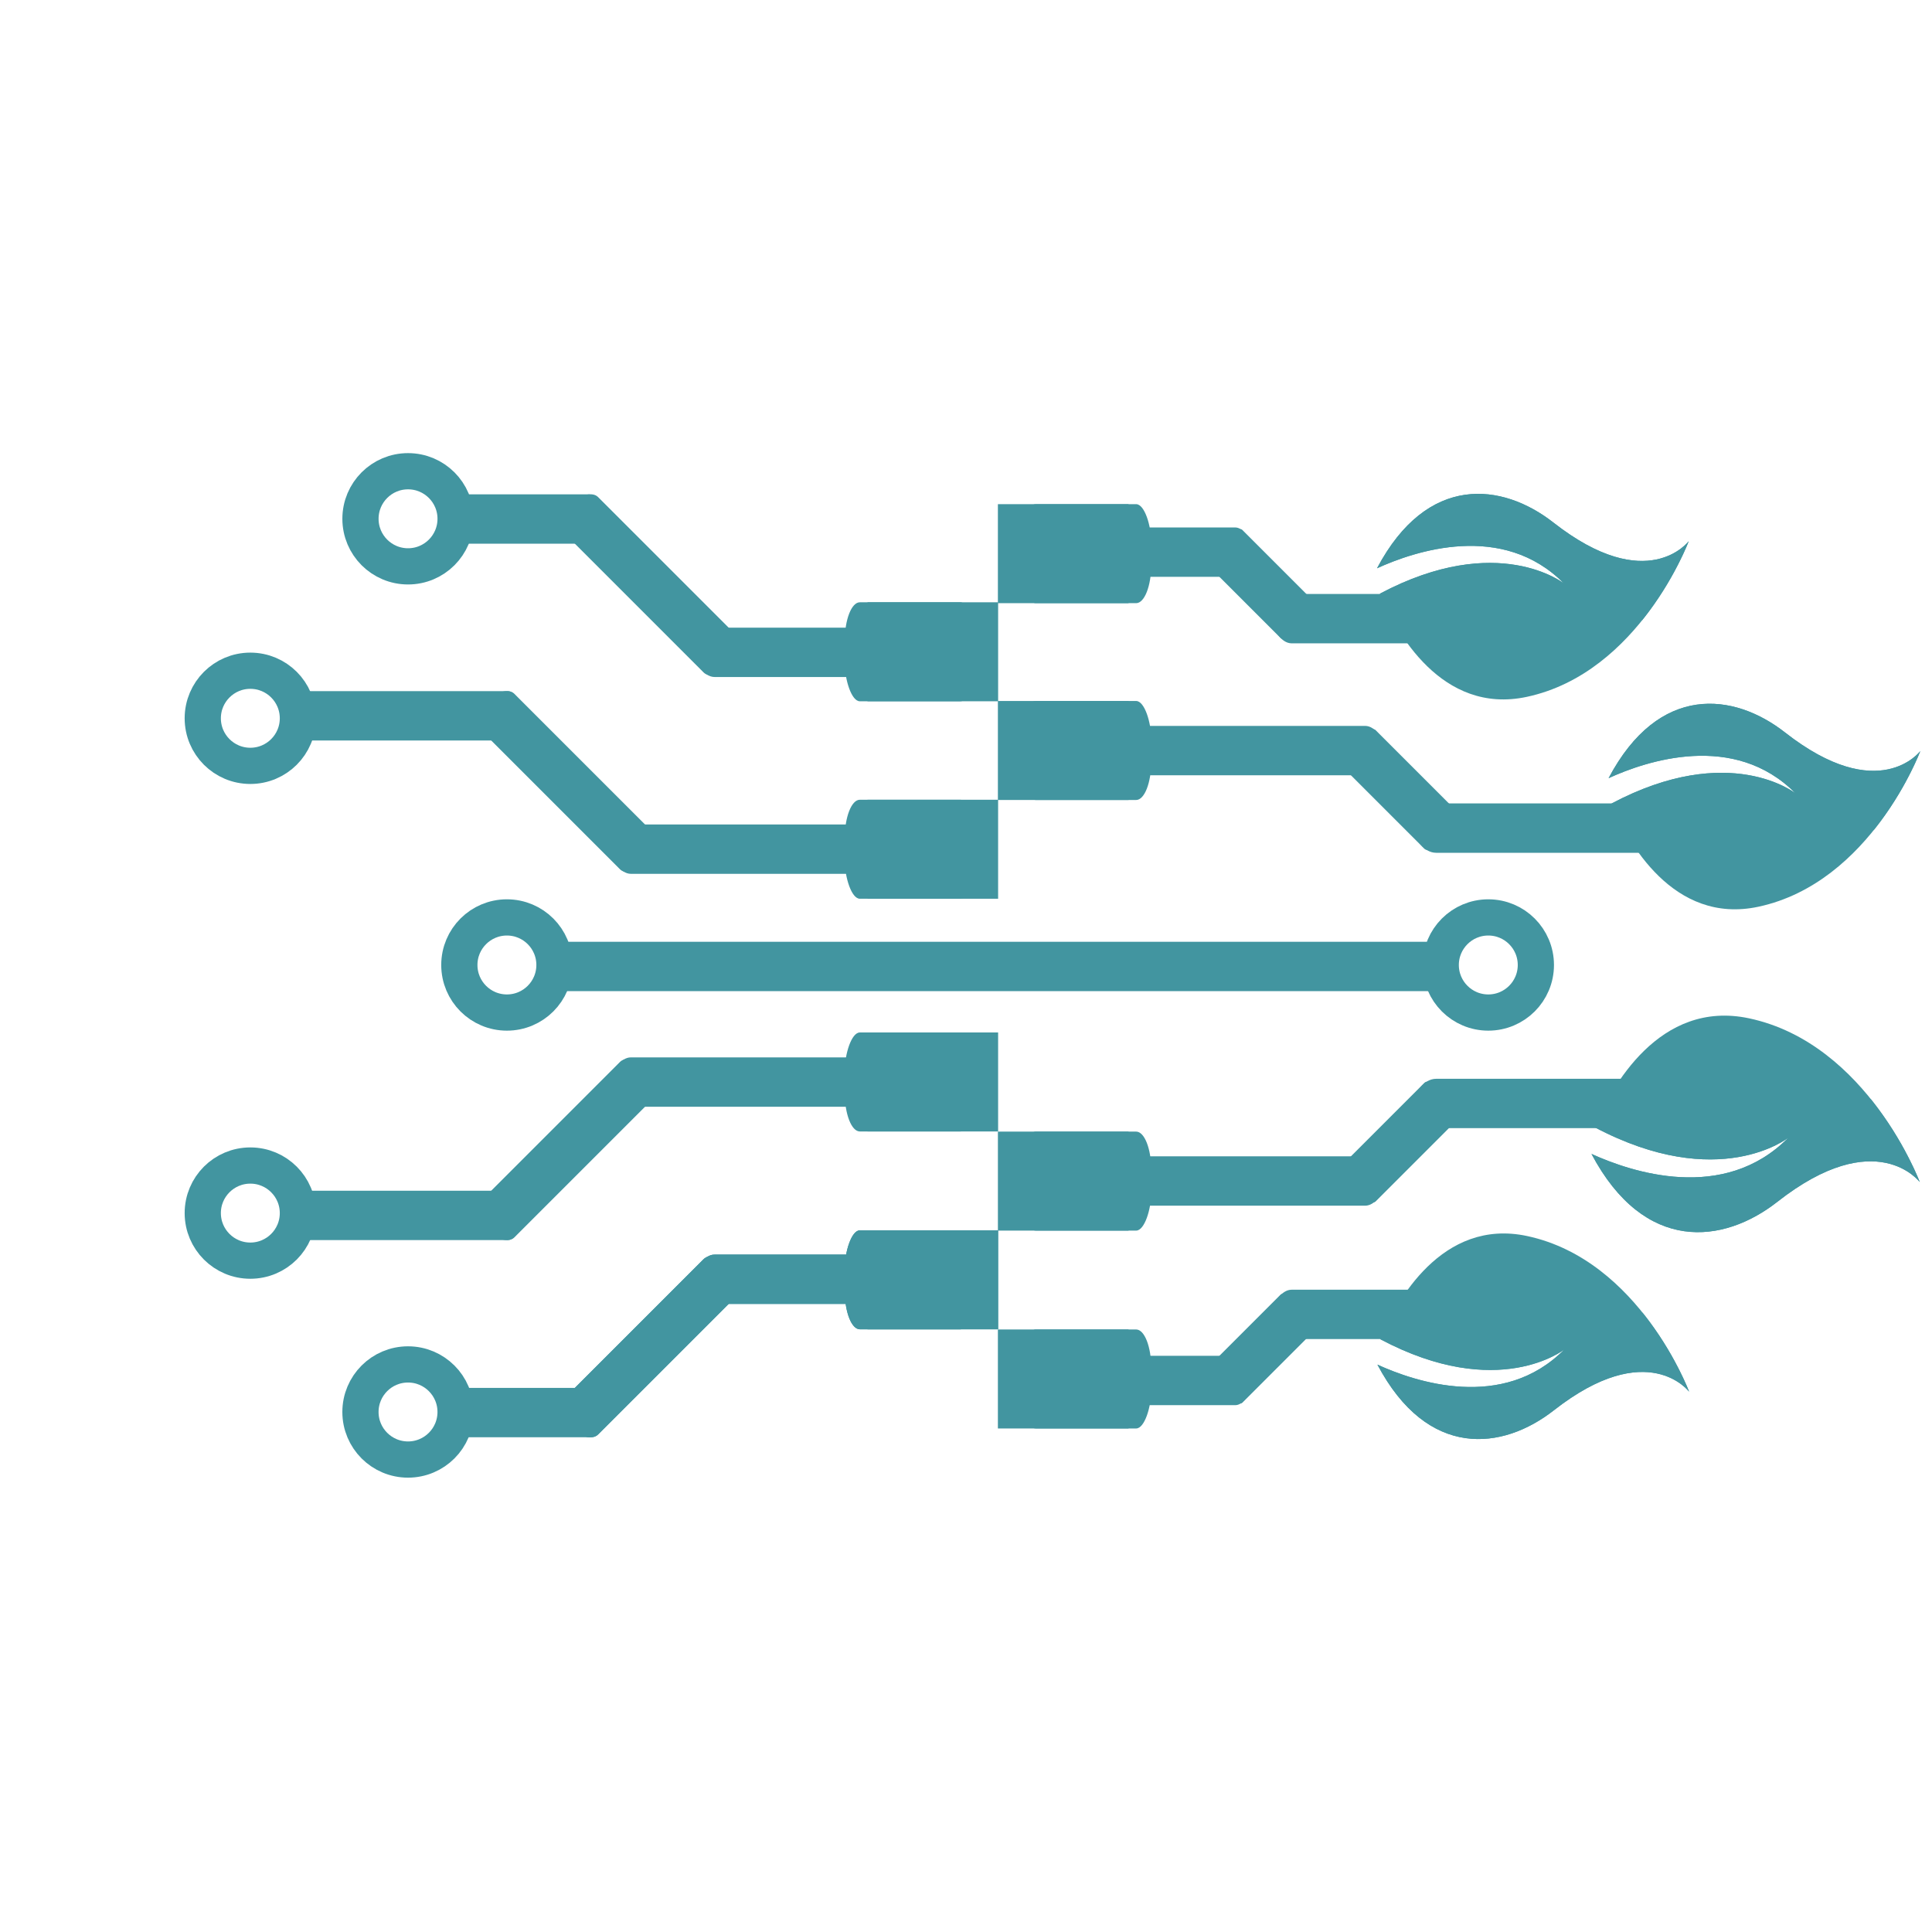 <svg id="eNGgzBqiurl1" xmlns="http://www.w3.org/2000/svg" xmlns:xlink="http://www.w3.org/1999/xlink" viewBox="0 0 504.125 504.125" shape-rendering="geometricPrecision" text-rendering="geometricPrecision" project-id="56b178c46e0c4e1986dcb3bac9fd83c5" export-id="086062512c864dd099923bac3fb49239" cached="false"><g transform="matrix(1.006 0 0 1.006 6.839-1.673)"><g transform="matrix(.078 0.13-.13 0.078 464.788 152.295)"><path d="M339.772,0c0,0,44.536,108.954-146.337,182.138C89.719,221.893,10.059,323.789,105.173,481.193c7.877-70.357,41.653-225.485,186.888-260.884c0,0-135.176,50.546-147.117,279.347c69.459,9.752,232.361,16.305,280.726-125.062C489.536,187.817,339.772,0,339.772,0Z" fill="#4295a0"/><path d="M145.007,498.704c147.456-58.849,254.748-196.71,269.556-361.283C384.418,56.107,339.772,0,339.772,0s44.536,108.954-146.337,182.138C89.719,221.893,10.059,323.789,105.173,481.193c7.877-70.357,41.653-225.485,186.888-260.884-.008.001-134.782,50.421-147.054,278.395Z" fill="#4295a0"/></g><g transform="matrix(.078 0.13-.13 0.078 404.722 97.856)"><path d="M339.772,0c0,0,44.536,108.954-146.337,182.138C89.719,221.893,10.059,323.789,105.173,481.193c7.877-70.357,41.653-225.485,186.888-260.884c0,0-135.176,50.546-147.117,279.347c69.459,9.752,232.361,16.305,280.726-125.062C489.536,187.817,339.772,0,339.772,0Z" fill="#4295a0"/><path d="M145.007,498.704c147.456-58.849,254.748-196.71,269.556-361.283C384.418,56.107,339.772,0,339.772,0s44.536,108.954-146.337,182.138C89.719,221.893,10.059,323.789,105.173,481.193c7.877-70.357,41.653-225.485,186.888-260.884-.008.001-134.782,50.421-147.054,278.395Z" fill="#4295a0"/></g><g transform="matrix(-1 0 0-1 504.125 418.26)"><g transform="matrix(.532 0 0 0.532 121.854 94.652)"><rect width="424.609" height="126.022" rx="49" ry="49" transform="matrix(.15 0 0 0.383 170.04 215.125)" fill="#4295a0" stroke-width="0"/><rect width="424.609" height="126.022" rx="0" ry="0" transform="matrix(.15 0 0 0.383 181.116 215.125)" fill="#4295a0" stroke-width="0"/></g><rect width="195.922" height="24.809" rx="12.4" ry="12.4" transform="matrix(.395 0 0 0.516 151.944 215.513)" fill="#4295a0" stroke-width="0"/><rect width="195.922" height="24.809" rx="12.4" ry="12.4" transform="matrix(.395 0 0 0.516 103.404 249.73)" fill="#4295a0" stroke-width="0"/><rect width="195.922" height="24.809" rx="12.4" ry="12.4" transform="matrix(.127 0.127-.365 0.365 139.86 194.845)" fill="#4295a0" stroke-width="0"/><rect width="195.922" height="24.809" rx="12.4" ry="12.4" transform="matrix(.457 0 0 0.516 54.561 195.403)" fill="#4295a0" stroke-width="0"/></g><g transform="matrix(1 0 0-1 0.003 504.337)"><g transform="matrix(.082 0.137-.137 0.082 463.291 149.509)"><path d="M339.772,0c0,0,44.536,108.954-146.337,182.138C89.719,221.893,10.059,323.789,105.173,481.193c7.877-70.357,41.653-225.485,186.888-260.884c0,0-135.176,50.546-147.117,279.347c69.459,9.752,232.361,16.305,280.726-125.062C489.536,187.817,339.772,0,339.772,0Z" fill="#4295a0"/><path d="M145.007,498.704c147.456-58.849,254.748-196.71,269.556-361.283C384.418,56.107,339.772,0,339.772,0s44.536,108.954-146.337,182.138C89.719,221.893,10.059,323.789,105.173,481.193c7.877-70.357,41.653-225.485,186.888-260.884-.008.001-134.782,50.421-147.054,278.395Z" fill="#4295a0"/></g><g transform="matrix(-1 0 0-1 504.125 418.26)"><g transform="matrix(.532 0 0 0.532 121.854 94.652)"><rect width="424.609" height="126.022" rx="49" ry="49" transform="matrix(.15 0 0 0.383 170.04 215.125)" fill="#4295a0" stroke-width="0"/><rect width="424.609" height="126.022" rx="0" ry="0" transform="matrix(.15 0 0 0.383 181.116 215.125)" fill="#4295a0" stroke-width="0"/></g><rect width="195.922" height="24.809" rx="12.4" ry="12.4" transform="matrix(.395 0 0 0.516 151.944 215.513)" fill="#4295a0" stroke-width="0"/><rect width="195.922" height="24.809" rx="12.4" ry="12.4" transform="matrix(.127 0.127-.365 0.365 139.86 194.845)" fill="#4295a0" stroke-width="0"/><rect width="195.922" height="24.809" rx="12.4" ry="12.4" transform="matrix(.457 0 0 0.516 54.561 195.403)" fill="#4295a0" stroke-width="0"/></g></g><g transform="translate(-0-51.052)"><g transform="matrix(-1 0 0-1 504.125 418.26)"><g transform="matrix(.532 0 0 0.532 121.854 94.652)"><rect width="424.609" height="126.022" rx="49" ry="49" transform="matrix(.15 0 0 0.383 170.04 215.125)" fill="#4295a0" stroke-width="0"/><rect width="424.609" height="126.022" rx="0" ry="0" transform="matrix(.15 0 0 0.383 181.116 215.125)" fill="#4295a0" stroke-width="0"/></g><rect width="195.922" height="24.809" rx="12.4" ry="12.4" transform="matrix(.324 0 0 0.516 186.466 215.928)" fill="#4295a0" stroke-width="0"/><rect width="195.922" height="24.809" rx="12.4" ry="12.4" transform="matrix(.111 0.111-.365 0.365 177.382 198.678)" fill="#4295a0" stroke-width="0"/></g></g><rect width="195.922" height="24.809" rx="0" ry="0" transform="matrix(1.18 0 0 0.516 137.515 245.94)" fill="#4295a0" stroke-width="0"/><g><g transform="matrix(.532 0 0 0.532 121.854 94.652)"><rect width="424.609" height="126.022" rx="49" ry="49" transform="matrix(.15 0 0 0.383 170.04 215.125)" fill="#4295a0" stroke-width="0"/><rect width="424.609" height="126.022" rx="0" ry="0" transform="matrix(.15 0 0 0.383 181.116 215.125)" fill="#4295a0" stroke-width="0"/></g><rect width="195.922" height="24.809" rx="12.4" ry="12.4" transform="matrix(.395 0 0 0.516 151.944 215.513)" fill="#4295a0" stroke-width="0"/><rect width="195.922" height="24.809" rx="12.4" ry="12.4" transform="matrix(.213 0.213-.365 0.365 123.989 178.996)" fill="#4295a0" stroke-width="0"/><rect width="195.922" height="24.809" rx="12.4" ry="12.4" transform="matrix(.302 0 0 0.516 69.525 180.93)" fill="#4295a0" stroke-width="0"/></g><g transform="matrix(1 0 0-1-0 555.554)"><g transform="matrix(.532 0 0 0.532 121.854 94.652)"><rect width="424.609" height="126.022" rx="49" ry="49" transform="matrix(.15 0 0 0.383 170.04 215.125)" fill="#4295a0" stroke-width="0"/><rect width="424.609" height="126.022" rx="0" ry="0" transform="matrix(.15 0 0 0.383 181.116 215.125)" fill="#4295a0" stroke-width="0"/></g><rect width="195.922" height="24.809" rx="12.4" ry="12.4" transform="matrix(.395 0 0 0.516 173.632 215.678)" fill="#4295a0" stroke-width="0"/><rect width="195.922" height="24.809" rx="12.4" ry="12.4" transform="matrix(.213 0.213-.365 0.365 145.677 179.161)" fill="#4295a0" stroke-width="0"/><rect width="195.922" height="24.809" rx="12.4" ry="12.4" transform="matrix(-.202 0 0 0.516 148.423 181.095)" fill="#4295a0" stroke-width="0"/></g><g transform="matrix(1 0 0-1 0 504.238)"><g transform="matrix(.532 0 0 0.532 121.854 94.652)"><rect width="424.609" height="126.022" rx="49" ry="49" transform="matrix(.15 0 0 0.383 170.04 215.125)" fill="#4295a0" stroke-width="0"/><rect width="424.609" height="126.022" rx="0" ry="0" transform="matrix(.15 0 0 0.383 181.116 215.125)" fill="#4295a0" stroke-width="0"/></g><rect width="195.922" height="24.809" rx="12.4" ry="12.4" transform="matrix(.395 0 0 0.516 151.944 215.513)" fill="#4295a0" stroke-width="0"/><rect width="195.922" height="24.809" rx="12.4" ry="12.4" transform="matrix(.213 0.213-.365 0.365 123.989 178.996)" fill="#4295a0" stroke-width="0"/><rect width="195.922" height="24.809" rx="12.4" ry="12.4" transform="matrix(.302 0 0 0.516 69.525 180.93)" fill="#4295a0" stroke-width="0"/></g><g transform="matrix(1 0 0-1-13.713 738.529)"><g transform="matrix(.078 0.13-.13 0.078 418.539 331.707)"><path d="M339.772,0c0,0,44.536,108.954-146.337,182.138C89.719,221.893,10.059,323.789,105.173,481.193c7.877-70.357,41.653-225.485,186.888-260.884c0,0-135.176,50.546-147.117,279.347c69.459,9.752,232.361,16.305,280.726-125.062C489.536,187.817,339.772,0,339.772,0Z" fill="#4295a0"/><path d="M145.007,498.704c147.456-58.849,254.748-196.71,269.556-361.283C384.418,56.107,339.772,0,339.772,0s44.536,108.954-146.337,182.138C89.719,221.893,10.059,323.789,105.173,481.193c7.877-70.357,41.653-225.485,186.888-260.884-.008.001-134.782,50.421-147.054,278.395Z" fill="#4295a0"/></g><g transform="matrix(-1 0 0-1 517.835 652.66)"><rect width="195.922" height="24.809" rx="12.4" ry="12.4" transform="matrix(.395 0 0 0.516 103.407 250.319)" fill="#4295a0" stroke-width="0"/></g><g transform="translate(13.713 182.868)"><g transform="matrix(-1 0 0-1 504.125 418.26)"><g transform="matrix(.532 0 0 0.532 121.854 94.652)"><rect width="424.609" height="126.022" rx="49" ry="49" transform="matrix(.15 0 0 0.383 170.04 215.125)" fill="#4295a0" stroke-width="0"/><rect width="424.609" height="126.022" rx="0" ry="0" transform="matrix(.15 0 0 0.383 181.116 215.125)" fill="#4295a0" stroke-width="0"/></g><rect width="195.922" height="24.809" rx="12.4" ry="12.4" transform="matrix(.324 0 0 0.516 186.466 215.928)" fill="#4295a0" stroke-width="0"/><rect width="195.922" height="24.809" rx="12.4" ry="12.4" transform="matrix(.111 0.111-.365 0.365 177.382 198.678)" fill="#4295a0" stroke-width="0"/></g></g></g><g transform="matrix(1 0 0-1-0 555.554)"><g transform="matrix(.532 0 0 0.532 121.854 94.652)"><rect width="424.609" height="126.022" rx="49" ry="49" transform="matrix(.15 0 0 0.383 170.04 215.125)" fill="#4295a0" stroke-width="0"/><rect width="424.609" height="126.022" rx="0" ry="0" transform="matrix(.15 0 0 0.383 181.116 215.125)" fill="#4295a0" stroke-width="0"/></g><rect width="195.922" height="24.809" rx="12.4" ry="12.4" transform="matrix(.395 0 0 0.516 173.632 215.678)" fill="#4295a0" stroke-width="0"/><rect width="195.922" height="24.809" rx="12.4" ry="12.4" transform="matrix(.213 0.213-.365 0.365 145.677 179.161)" fill="#4295a0" stroke-width="0"/></g><g transform="translate(.003-51.217)"><g transform="matrix(.532 0 0 0.532 121.854 94.652)"><rect width="424.609" height="126.022" rx="49" ry="49" transform="matrix(.15 0 0 0.383 170.04 215.125)" fill="#4295a0" stroke-width="0"/><rect width="424.609" height="126.022" rx="0" ry="0" transform="matrix(.15 0 0 0.383 181.116 215.125)" fill="#4295a0" stroke-width="0"/></g><rect width="195.922" height="24.809" rx="12.4" ry="12.4" transform="matrix(.395 0 0 0.516 173.632 215.678)" fill="#4295a0" stroke-width="0"/><rect width="195.922" height="24.809" rx="12.4" ry="12.4" transform="matrix(.213 0.213-.365 0.365 145.677 179.161)" fill="#4295a0" stroke-width="0"/><rect width="195.922" height="24.809" rx="12.4" ry="12.4" transform="matrix(-.202 0 0 0.516 148.42 181.095)" fill="#4295a0" stroke-width="0"/></g></g><g transform="matrix(.063 0 0 0.063 48.184 299.402)"><circle r="272" transform="translate(272 272)" fill="none" stroke-width="150"/><circle r="197" transform="translate(272 272)" fill="none" stroke="#4295a0" stroke-width="150"/></g><g transform="matrix(.063 0 0 0.063 89.335 118.236)"><circle r="272" transform="translate(272 272)" fill="none" stroke-width="150"/><circle r="197" transform="translate(272 272)" fill="none" stroke="#4295a0" stroke-width="150"/></g><g transform="matrix(.063 0 0 0.063 48.184 170.291)"><circle r="272" transform="translate(272 272)" fill="none" stroke-width="150"/><circle r="197" transform="translate(272 272)" fill="none" stroke="#4295a0" stroke-width="150"/></g><g transform="matrix(.063 0 0 0.063 371.213 234.661)"><circle r="272" transform="translate(272 272)" fill="none" stroke-width="150"/><circle r="197" transform="translate(272 272)" fill="none" stroke="#4295a0" stroke-width="150"/></g><g transform="matrix(.063 0 0 0.063 115.133 234.661)"><circle r="272" transform="translate(272 272)" fill="none" stroke-width="150"/><circle r="197" transform="translate(272 272)" fill="none" stroke="#4295a0" stroke-width="150"/></g><g transform="matrix(.063 0 0 0.063 89.331 351.299)"><circle r="272" transform="translate(272 272)" fill="none" stroke-width="150"/><circle r="197" transform="translate(272 272)" fill="none" stroke="#4295a0" stroke-width="150"/></g></svg>
